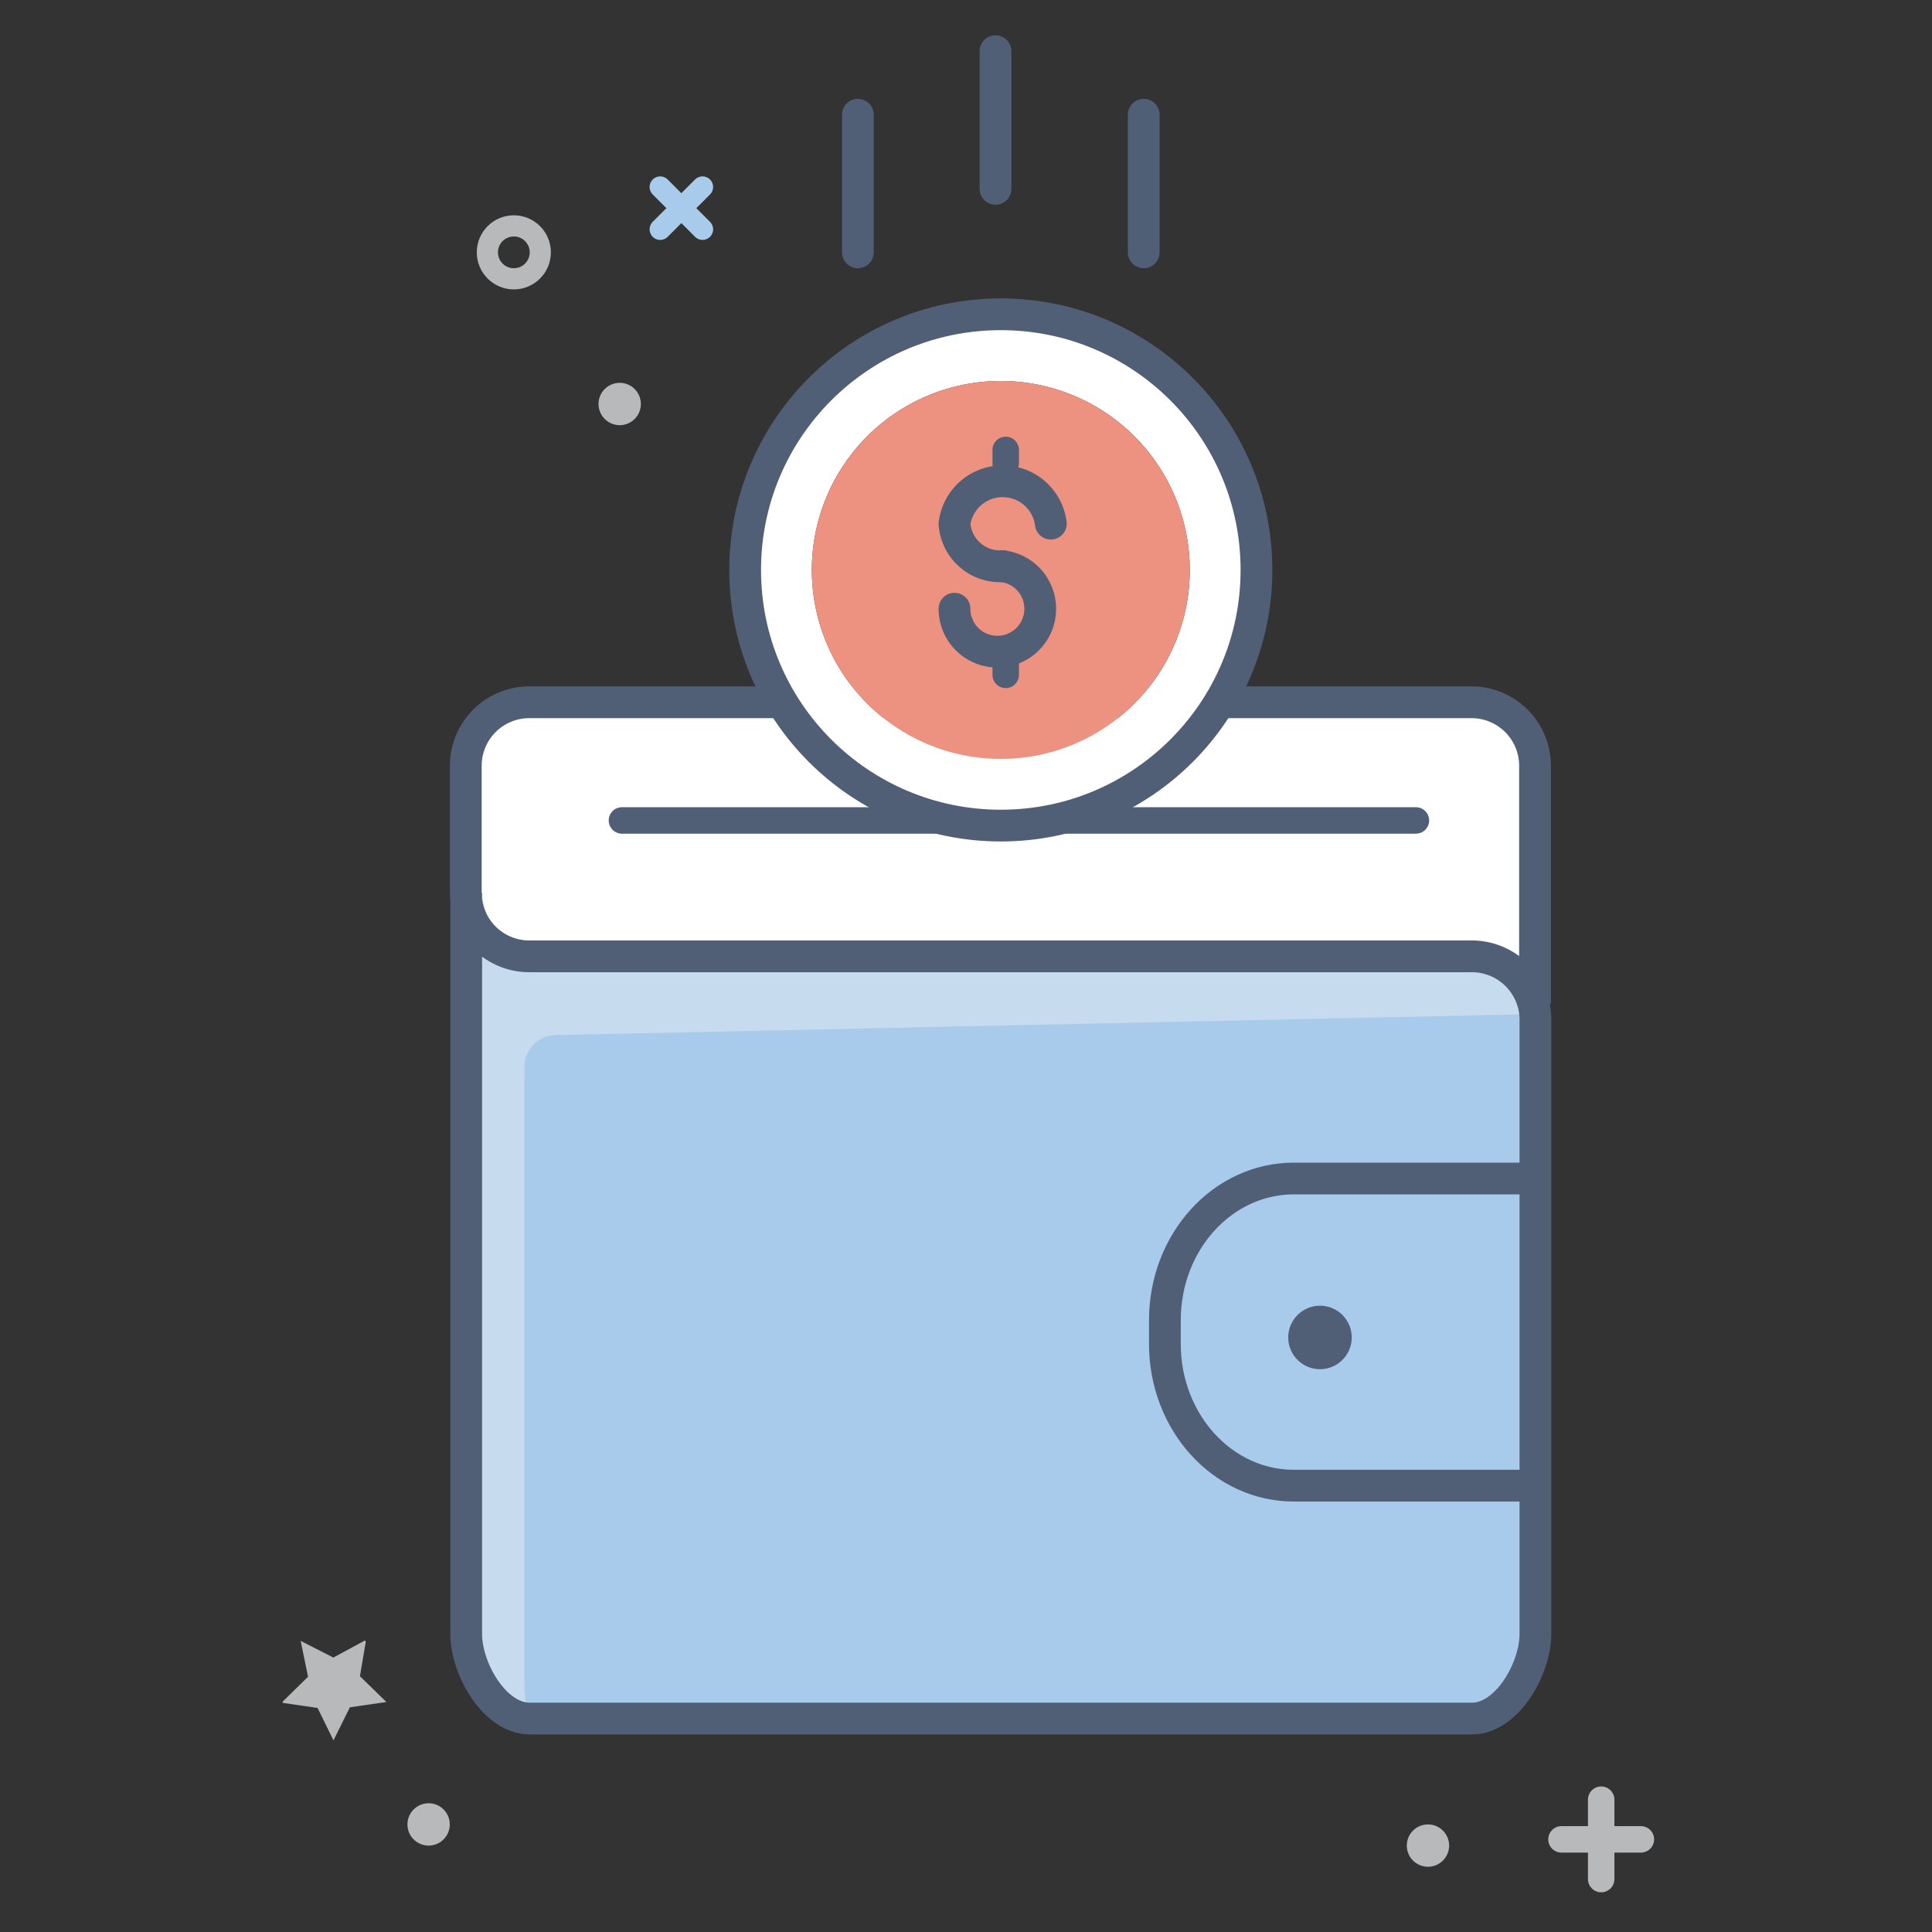 <?xml version="1.0" encoding="utf-8"?><!-- Uploaded to: SVG Repo, www.svgrepo.com, Generator: SVG Repo Mixer Tools -->
<svg width="800px" height="800px" viewBox="0 0 146 146" xmlns="http://www.w3.org/2000/svg"><rect x="0" y="0" width="146" height="146" fill="#333333" stroke="none"/><title>001-business</title><rect x="0.5" y="0.5" width="145" height="145" fill="none"/><path d="M116,57.87v18l-0.14,0a4.81,4.81,0,0,0-4.66-3.64H40a4.8,4.8,0,0,1-4.8-4.8v-9.6a4.8,4.8,0,0,1,4.8-4.8h71.2A4.8,4.8,0,0,1,116,57.87Z" fill="#ffffff"/><path d="M116,89.87v22.4h-19a10.34,10.34,0,0,1-10.34-10.34v-1.72A10.34,10.34,0,0,1,97.07,89.87h19Z" fill="#a8cbeb"/><path d="M116,109.87v13.6c0,2.65-2.15,6.4-4.8,6.4H40c-2.65,0-4.8-3.75-4.8-6.4v-56a4.8,4.8,0,0,0,4.8,4.8h71.2a4.81,4.81,0,0,1,4.66,3.64,4.61,4.61,0,0,1,.14,1.16v12H98.43a9.6,9.6,0,0,0-9.6,9.6v1.6a9.6,9.6,0,0,0,9.6,9.6H116Z" fill="#a8cbeb"/><circle cx="99.75" cy="101.07" r="2.4" fill="#515f76"/><path d="M115.63,112.27H97.77c-5.38,0-9.74-4.79-9.74-10.71V99.77c0-5.92,4.36-10.71,9.74-10.71h17.86" fill="none" stroke="#515f76" stroke-miterlimit="10" stroke-width="2.4"/><line x1="47" y1="62" x2="107" y2="62" fill="none" stroke="#515f76" stroke-linecap="round" stroke-miterlimit="10" stroke-width="2"/><path d="M115.88,76.21a4.72,4.72,0,0,0-4.66-3.54L39.63,72v0a5.2,5.2,0,0,1-3.2-4.52v56c0,2.23,1.52,5.22,3.58,6.13a6.79,6.79,0,0,1-.38-2.13V80.62A2.4,2.4,0,0,1,42,78.22l72.45-1.55a4.78,4.78,0,0,1,1.57.07A3.14,3.14,0,0,0,115.88,76.21Z" fill="#c6dbee"/><path d="M35.23,67.47v56c0,2.65,2.15,6.4,4.8,6.4h71.2c2.65,0,4.8-3.75,4.8-6.4V77.07a4.61,4.61,0,0,0-.14-1.16,4.81,4.81,0,0,0-4.66-3.64H40a4.8,4.8,0,0,1-4.8-4.8v-9.6a4.8,4.8,0,0,1,4.8-4.8h71.2a4.8,4.8,0,0,1,4.8,4.8v18" fill="none" stroke="#515f76" stroke-miterlimit="10" stroke-width="2.4"/><line x1="75.23" y1="3.87" x2="75.23" y2="14.27" fill="none" stroke="#515f76" stroke-linecap="round" stroke-miterlimit="10" stroke-width="2.4"/><line x1="64.83" y1="8.67" x2="64.83" y2="19.07" fill="none" stroke="#515f76" stroke-linecap="round" stroke-miterlimit="10" stroke-width="2.4"/><line x1="86.43" y1="8.67" x2="86.43" y2="19.07" fill="none" stroke="#515f76" stroke-linecap="round" stroke-miterlimit="10" stroke-width="2.4"/><path d="M75.63,23.75A19.32,19.32,0,1,1,56.31,43.07,19.32,19.32,0,0,1,75.63,23.75ZM89.91,43.07A14.28,14.28,0,1,0,75.63,57.35,14.28,14.28,0,0,0,89.91,43.07Z" fill="#ffffff"/><circle cx="75.63" cy="43.07" r="14.28" fill="#ed9180"/><circle cx="75.63" cy="43.07" r="19.32" fill="none" stroke="#515f76" stroke-miterlimit="10" stroke-width="2.4"/><path d="M75.77,42.79A3.24,3.24,0,1,1,72.13,46" fill="none" stroke="#515f76" stroke-linecap="round" stroke-miterlimit="10" stroke-width="2.4"/><path d="M79.41,39.57a3.67,3.67,0,0,0-7.28,0,3.45,3.45,0,0,0,3.64,3.22" fill="none" stroke="#515f76" stroke-linecap="round" stroke-miterlimit="10" stroke-width="2.4"/><line x1="76" y1="34" x2="76" y2="35" fill="none" stroke="#515f76" stroke-linecap="round" stroke-miterlimit="10" stroke-width="2"/><line x1="76" y1="50" x2="76" y2="51" fill="none" stroke="#515f76" stroke-linecap="round" stroke-miterlimit="10" stroke-width="2"/><line x1="49.89" y1="14.13" x2="53.09" y2="17.33" fill="none" stroke="#a8cbeb" stroke-linecap="round" stroke-miterlimit="10" stroke-width="1.6"/><line x1="53.09" y1="14.13" x2="49.89" y2="17.33" fill="none" stroke="#a8cbeb" stroke-linecap="round" stroke-miterlimit="10" stroke-width="1.6"/><circle cx="38.83" cy="19.07" r="2" fill="none" stroke="#b8b9ba" stroke-linecap="round" stroke-miterlimit="10" stroke-width="1.6"/><circle cx="46.83" cy="30.53" r="1.6" fill="#b8b9ba"/><path d="M25.19,125.26L27.52,124a0.08,0.08,0,0,1,.12.08l-0.44,2.59,2,1.95-2.76.4-1.24,2.5L24,129.07l-2.6-.38a0.08,0.08,0,0,1,0-.14l1.88-1.84L22.72,124Z" fill="#b8b9ba"/><circle cx="32.39" cy="137.87" r="1.6" fill="#b8b9ba"/><circle cx="107.91" cy="139.47" r="1.6" fill="#b8b9ba"/><line x1="121" y1="136" x2="121" y2="142" fill="none" stroke="#b8b9ba" stroke-linecap="round" stroke-miterlimit="10" stroke-width="2"/><line x1="124" y1="139" x2="118" y2="139" fill="none" stroke="#b8b9ba" stroke-linecap="round" stroke-miterlimit="10" stroke-width="2"/></svg>